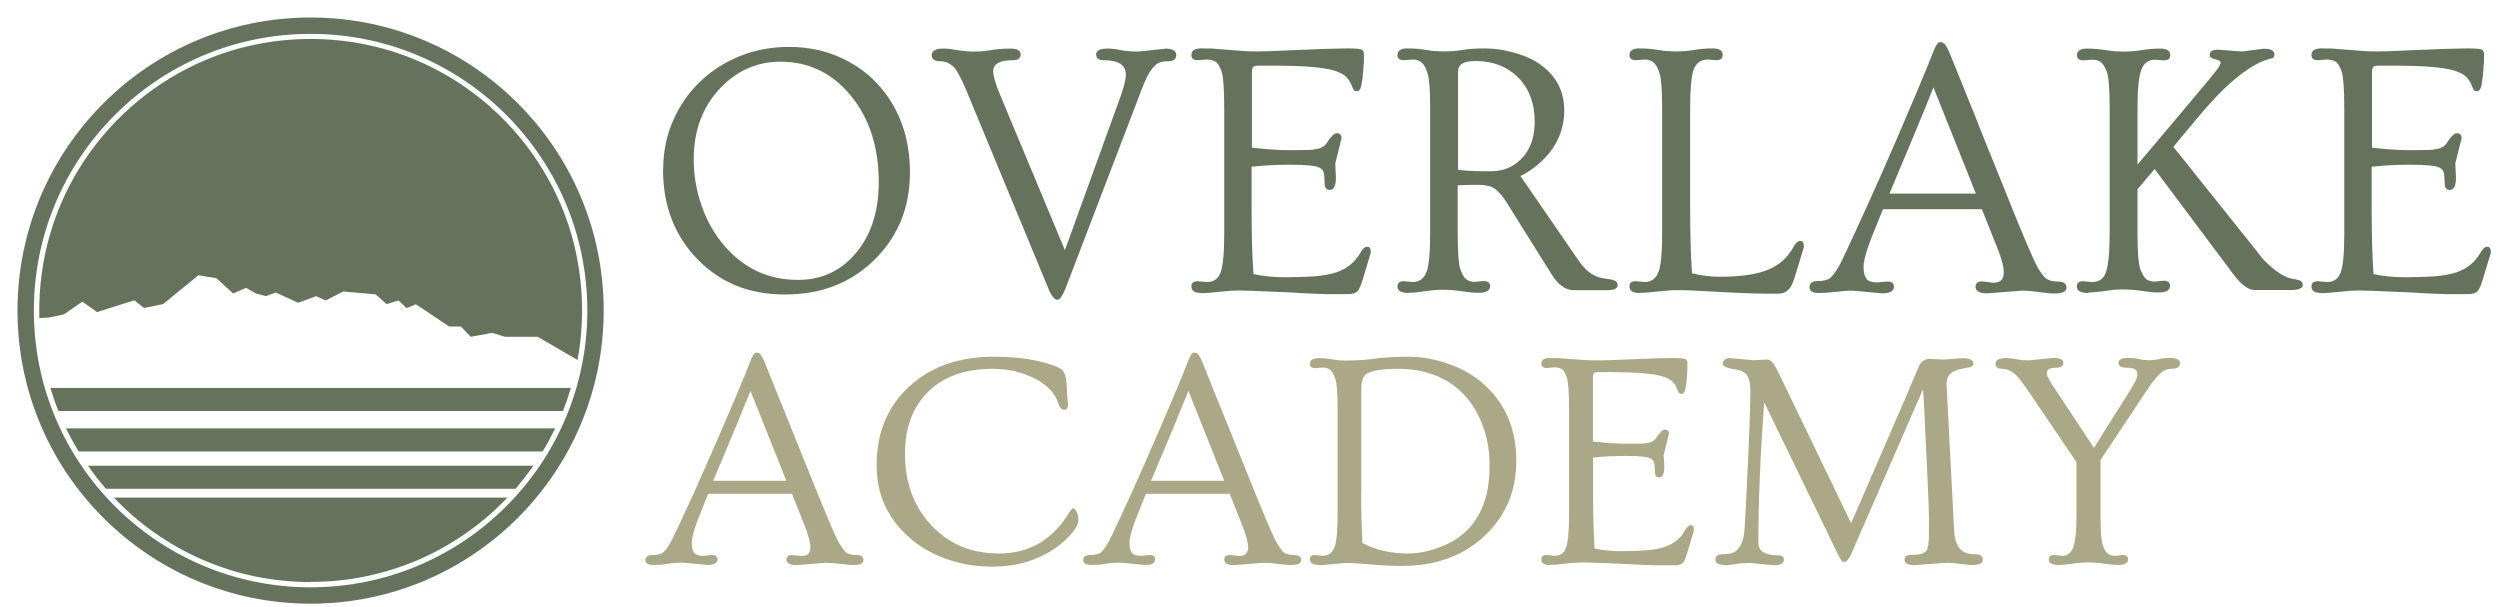 <?xml version="1.0" encoding="UTF-8"?> <svg xmlns="http://www.w3.org/2000/svg" width="136" height="33" viewBox="0 0 136 33" fill="none"><path d="M16.896 31.664C15.867 31.664 14.838 31.556 13.827 31.348C11.877 30.933 10.036 30.13 8.411 28.983C7.608 28.423 6.867 27.782 6.2 27.069H27.602C26.248 28.496 24.623 29.633 22.818 30.427C21.897 30.825 20.949 31.131 19.965 31.339C18.954 31.556 17.925 31.655 16.896 31.655V31.664ZM28.035 26.591H5.766C5.414 26.194 5.089 25.77 4.791 25.336H29.019C28.712 25.77 28.387 26.185 28.044 26.591H28.035ZM29.525 24.56H4.277C4.033 24.154 3.798 23.73 3.591 23.305H30.202C29.994 23.73 29.768 24.154 29.516 24.56H29.525ZM30.626 22.357H3.176C3.013 21.951 2.869 21.527 2.742 21.103H31.059C30.933 21.527 30.788 21.942 30.626 22.357ZM31.42 19.586L29.254 18.322H27.467L26.772 18.106L25.607 18.322L25.075 17.763H24.434L22.628 16.553L22.114 16.761L21.68 16.346L21.03 16.544L20.435 16.012L18.674 15.858L17.718 16.346L17.194 16.111L16.219 16.472L15.001 15.912L14.468 16.111L13.927 15.966L13.385 15.659L12.681 15.966L11.778 15.136L10.794 14.973L8.871 16.544L7.833 16.752L7.301 16.337L5.279 16.977L4.484 16.409L3.473 17.104L2.652 17.275L2.137 17.302C2.137 17.158 2.137 17.023 2.137 16.887C2.137 15.885 2.237 14.892 2.435 13.908C2.823 12.022 3.573 10.225 4.656 8.628C6.263 6.254 8.519 4.394 11.155 3.275C12.049 2.896 12.979 2.607 13.927 2.417C15.894 2.02 17.916 2.02 19.875 2.417C21.762 2.805 23.558 3.555 25.156 4.638C27.53 6.245 29.389 8.501 30.509 11.137C30.888 12.031 31.177 12.96 31.366 13.908C31.745 15.777 31.763 17.7 31.42 19.568V19.586Z" fill="#65735C"></path><path d="M16.896 32.395C25.456 32.395 32.395 25.456 32.395 16.896C32.395 8.336 25.456 1.397 16.896 1.397C8.336 1.397 1.397 8.336 1.397 16.896C1.397 25.456 8.336 32.395 16.896 32.395Z" stroke="#65735C" stroke-width="0.89"></path><path d="M36.078 9.223C36.078 8.248 36.259 7.355 36.629 6.533C36.99 5.712 37.486 5.008 38.109 4.421C38.732 3.825 39.454 3.374 40.276 3.04C41.097 2.715 41.982 2.552 42.93 2.552C43.877 2.552 44.762 2.724 45.575 3.067C46.387 3.41 47.091 3.888 47.669 4.493C48.887 5.784 49.501 7.409 49.501 9.386C49.501 11.263 48.869 12.825 47.615 14.089C46.324 15.379 44.69 16.02 42.704 16.02C40.718 16.02 39.166 15.37 37.911 14.07C36.683 12.789 36.069 11.173 36.069 9.214L36.078 9.223ZM37.739 8.672C37.739 9.512 37.875 10.342 38.154 11.146C38.425 11.958 38.822 12.662 39.319 13.267C40.402 14.576 41.765 15.226 43.408 15.226C44.681 15.226 45.728 14.748 46.54 13.791C47.38 12.807 47.804 11.516 47.804 9.909C47.804 8.014 47.299 6.443 46.279 5.197C45.268 3.97 43.995 3.356 42.451 3.356C41.178 3.356 40.086 3.843 39.166 4.809C38.218 5.82 37.739 7.102 37.739 8.672Z" fill="#65735C"></path><path d="M63.375 2.643C63.782 2.643 63.989 2.76 63.989 2.986C63.989 3.211 63.854 3.329 63.583 3.329C63.24 3.329 62.996 3.401 62.852 3.545C62.59 3.789 62.355 4.204 62.139 4.782L57.959 15.704C57.797 16.102 57.652 16.309 57.526 16.309C57.354 16.309 57.183 16.084 57.002 15.623L52.516 4.791C52.254 4.204 52.056 3.834 51.911 3.672C51.686 3.446 51.424 3.329 51.126 3.329C50.828 3.329 50.684 3.211 50.684 2.977C50.684 2.886 50.738 2.805 50.837 2.742C50.936 2.67 51.081 2.643 51.261 2.643C51.442 2.643 51.595 2.643 51.704 2.67C51.821 2.688 51.938 2.706 52.056 2.724C52.381 2.778 52.688 2.805 52.985 2.805C53.283 2.805 53.599 2.778 53.924 2.724C54.258 2.67 54.601 2.643 54.971 2.643C55.341 2.643 55.522 2.751 55.522 2.959C55.522 3.166 55.387 3.275 55.107 3.275C54.394 3.275 54.032 3.473 54.032 3.87C54.032 4.141 54.159 4.583 54.421 5.197L57.932 13.61L60.965 5.224C61.155 4.701 61.245 4.313 61.245 4.069C61.245 3.536 60.848 3.275 60.044 3.275C59.765 3.275 59.629 3.166 59.629 2.959C59.629 2.751 59.837 2.643 60.261 2.643C60.469 2.643 60.703 2.67 60.965 2.724C61.227 2.778 61.552 2.805 61.931 2.805L63.384 2.652L63.375 2.643Z" fill="#65735C"></path><path d="M65.343 15.939C64.991 15.939 64.811 15.822 64.811 15.578C64.811 15.389 64.928 15.298 65.163 15.298L65.641 15.343C66.002 15.343 66.246 15.19 66.381 14.874C66.526 14.522 66.598 13.809 66.598 12.744V5.865C66.598 4.809 66.544 4.141 66.444 3.861C66.345 3.59 66.237 3.41 66.11 3.347C65.984 3.274 65.831 3.238 65.641 3.238L65.163 3.274C64.928 3.274 64.811 3.184 64.811 2.995C64.811 2.76 64.982 2.634 65.325 2.634C65.668 2.634 65.957 2.634 66.183 2.661C66.408 2.679 66.634 2.697 66.86 2.715C67.464 2.769 67.934 2.796 68.277 2.796C68.62 2.796 68.99 2.796 69.378 2.769C69.766 2.751 70.2 2.733 70.678 2.715C71.942 2.661 72.808 2.634 73.305 2.634C73.801 2.634 74.063 2.661 74.117 2.724C74.171 2.778 74.198 2.859 74.198 2.959C74.198 3.058 74.198 3.157 74.198 3.247C74.198 3.338 74.198 3.437 74.18 3.545C74.18 3.69 74.153 3.915 74.126 4.213C74.09 4.511 74.054 4.701 74.009 4.809C73.964 4.908 73.9 4.963 73.819 4.963C73.738 4.963 73.675 4.944 73.648 4.899C73.612 4.854 73.576 4.764 73.512 4.61C73.458 4.457 73.359 4.313 73.224 4.177C73.088 4.042 72.862 3.924 72.565 3.834C71.987 3.663 70.904 3.572 69.333 3.572H68.466C68.313 3.572 68.214 3.599 68.168 3.645C68.123 3.69 68.105 3.789 68.105 3.951V8.032C68.873 8.122 69.513 8.167 70.019 8.167C70.525 8.167 70.886 8.167 71.102 8.158C71.319 8.158 71.499 8.131 71.644 8.104C71.897 8.059 72.077 7.941 72.185 7.761C72.402 7.418 72.583 7.246 72.718 7.246C72.889 7.246 72.98 7.337 72.98 7.517L72.637 8.898L72.673 9.638C72.673 10.108 72.565 10.333 72.339 10.333C72.149 10.333 72.059 10.207 72.059 9.963C72.059 9.72 72.041 9.53 72.014 9.404C71.987 9.277 71.906 9.187 71.77 9.115C71.563 9.016 71.057 8.961 70.254 8.961C69.45 8.961 68.728 8.997 68.087 9.07V11.371C68.087 12.798 68.123 13.98 68.187 14.91C68.71 15.027 69.279 15.082 69.893 15.082C70.507 15.082 71.03 15.063 71.472 15.036C71.906 15 72.285 14.937 72.601 14.847C73.224 14.657 73.693 14.296 73.991 13.773C74.117 13.538 74.253 13.421 74.379 13.421C74.505 13.421 74.569 13.511 74.569 13.7C74.569 13.782 74.541 13.881 74.496 13.998C74.442 14.17 74.37 14.414 74.271 14.748C74.171 15.082 74.099 15.325 74.045 15.47C73.991 15.614 73.937 15.732 73.874 15.813C73.774 15.939 73.585 16.002 73.305 16.002C73.025 16.002 72.745 16.002 72.483 16.002C72.222 16.002 71.942 16.002 71.653 15.984C71.319 15.975 70.795 15.948 70.091 15.903C68.331 15.822 67.302 15.786 66.995 15.813C66.688 15.84 66.462 15.858 66.309 15.876C66.156 15.894 66.002 15.912 65.858 15.921C65.713 15.939 65.533 15.948 65.334 15.948L65.343 15.939Z" fill="#65735C"></path><path d="M76.654 15.939C76.23 15.939 76.022 15.822 76.022 15.578C76.022 15.389 76.139 15.298 76.374 15.298L76.852 15.343C77.241 15.343 77.502 15.127 77.638 14.693C77.746 14.323 77.8 13.664 77.8 12.716V5.874C77.8 4.926 77.755 4.304 77.665 4.006C77.575 3.708 77.466 3.509 77.34 3.401C77.213 3.293 77.051 3.238 76.852 3.238L76.374 3.274C76.139 3.274 76.022 3.184 76.022 2.995C76.022 2.76 76.203 2.634 76.555 2.634C76.907 2.634 77.25 2.661 77.566 2.715C77.882 2.769 78.225 2.796 78.567 2.796C78.91 2.796 79.254 2.769 79.57 2.715C79.885 2.661 80.301 2.634 80.797 2.634C81.294 2.634 81.835 2.715 82.413 2.877C82.991 3.04 83.469 3.265 83.866 3.563C84.688 4.177 85.094 4.99 85.094 6.01C85.094 7.138 84.633 8.104 83.704 8.916C83.406 9.178 83.081 9.395 82.711 9.575L85.861 14.152C86.213 14.675 86.61 14.991 87.035 15.1C87.161 15.136 87.314 15.154 87.504 15.181C87.838 15.217 88.001 15.325 88.001 15.506C88.001 15.686 87.82 15.786 87.468 15.786H85.608C85.166 15.786 84.76 15.497 84.399 14.91L81.953 11.001C81.736 10.658 81.519 10.415 81.321 10.27C81.122 10.126 80.815 10.054 80.391 10.054C79.967 10.054 79.615 10.063 79.299 10.081V12.707C79.299 13.682 79.344 14.314 79.425 14.594C79.515 14.874 79.615 15.072 79.741 15.172C79.867 15.28 80.03 15.334 80.237 15.334L80.707 15.289C80.942 15.289 81.059 15.379 81.059 15.569C81.059 15.804 80.851 15.93 80.436 15.93C80.219 15.93 79.994 15.912 79.759 15.876C78.983 15.749 78.315 15.732 77.764 15.813C77.213 15.894 76.834 15.93 76.627 15.93L76.654 15.939ZM79.317 9.241C79.741 9.286 80.138 9.313 80.526 9.313H81.14C81.763 9.313 82.296 9.097 82.729 8.673C83.234 8.176 83.487 7.499 83.487 6.632C83.487 5.594 83.171 4.782 82.548 4.177C81.962 3.608 81.203 3.32 80.283 3.32C79.949 3.32 79.714 3.365 79.552 3.455C79.398 3.545 79.317 3.699 79.317 3.924V9.241Z" fill="#65735C"></path><path d="M89.174 15.939C88.822 15.939 88.642 15.822 88.642 15.578C88.642 15.389 88.759 15.298 88.994 15.298L89.472 15.343C89.86 15.343 90.122 15.127 90.257 14.693C90.366 14.323 90.42 13.664 90.42 12.716V5.874C90.42 4.926 90.375 4.304 90.284 4.006C90.194 3.708 90.086 3.509 89.96 3.401C89.833 3.293 89.671 3.238 89.472 3.238L88.994 3.274C88.759 3.274 88.642 3.184 88.642 2.995C88.642 2.76 88.822 2.634 89.174 2.634C89.526 2.634 89.869 2.661 90.185 2.715C90.501 2.769 90.835 2.796 91.187 2.796C91.539 2.796 91.864 2.769 92.18 2.715C92.496 2.661 92.83 2.634 93.182 2.634C93.534 2.634 93.715 2.751 93.715 2.995C93.715 3.184 93.597 3.274 93.363 3.274L92.893 3.238C92.496 3.238 92.234 3.455 92.099 3.888C92 4.231 91.945 4.89 91.945 5.865V11.345C91.945 12.762 91.981 13.935 92.045 14.865C92.514 14.991 93.038 15.055 93.606 15.055C94.175 15.055 94.68 15.018 95.096 14.955C95.52 14.892 95.89 14.793 96.197 14.666C96.775 14.432 97.235 14.025 97.551 13.457C97.677 13.222 97.813 13.105 97.939 13.105C98.066 13.105 98.129 13.195 98.129 13.384C98.129 13.466 98.102 13.565 98.057 13.682C98.002 13.854 97.93 14.098 97.831 14.432C97.732 14.766 97.65 15.018 97.596 15.199C97.533 15.379 97.47 15.524 97.389 15.641C97.235 15.858 97.019 15.975 96.748 15.975C96.477 15.975 96.215 15.975 95.971 15.975C95.728 15.975 95.466 15.966 95.204 15.957C94.933 15.948 94.644 15.93 94.338 15.921C94.031 15.903 93.679 15.885 93.281 15.867C92.884 15.849 92.541 15.831 92.252 15.813C91.963 15.795 91.675 15.786 91.386 15.786C91.097 15.786 90.862 15.786 90.673 15.813C90.483 15.831 90.312 15.849 90.158 15.858C90.005 15.876 89.851 15.894 89.707 15.903C89.562 15.921 89.391 15.93 89.192 15.93L89.174 15.939Z" fill="#65735C"></path><path d="M99.862 15.867C99.573 15.912 99.266 15.939 98.932 15.939C98.598 15.939 98.436 15.831 98.436 15.614C98.436 15.398 98.589 15.289 98.887 15.289C99.185 15.289 99.428 15.235 99.564 15.118C99.781 14.919 99.997 14.594 100.214 14.143C100.43 13.691 100.629 13.267 100.81 12.87C100.99 12.473 101.207 12.012 101.441 11.489C101.676 10.965 101.947 10.37 102.236 9.729C102.525 9.079 102.823 8.393 103.139 7.662C103.969 5.739 104.511 4.448 104.781 3.789C105.043 3.13 105.197 2.76 105.224 2.688C105.251 2.616 105.287 2.552 105.314 2.498C105.395 2.363 105.467 2.291 105.531 2.291C105.594 2.291 105.639 2.291 105.675 2.318C105.711 2.336 105.756 2.363 105.801 2.408C105.901 2.534 105.991 2.715 106.09 2.959C106.19 3.202 106.316 3.527 106.487 3.942C106.65 4.358 106.84 4.827 107.056 5.351C107.273 5.874 107.498 6.434 107.733 7.039C107.968 7.643 108.212 8.239 108.455 8.835C108.699 9.431 108.934 10.018 109.159 10.577C109.385 11.137 109.593 11.651 109.773 12.103C110.333 13.457 110.685 14.26 110.838 14.531C110.992 14.793 111.127 14.982 111.227 15.082C111.389 15.235 111.624 15.316 111.94 15.316C112.256 15.316 112.418 15.425 112.418 15.641C112.418 15.858 112.21 15.966 111.804 15.966C111.633 15.966 111.479 15.966 111.353 15.939C111.227 15.921 111.1 15.912 110.974 15.894C110.595 15.84 110.27 15.813 109.972 15.813L108.103 15.957C107.679 15.957 107.471 15.84 107.471 15.596C107.471 15.406 107.589 15.307 107.823 15.307L108.401 15.379C108.645 15.379 108.807 15.325 108.889 15.217C108.97 15.109 109.006 14.973 109.006 14.811C109.006 14.504 108.88 14.034 108.618 13.393L107.814 11.381H102.434C102.281 11.769 102.137 12.121 102.001 12.446C101.866 12.771 101.748 13.087 101.64 13.384C101.469 13.872 101.378 14.26 101.378 14.54C101.378 14.82 101.432 15.027 101.532 15.163C101.631 15.298 101.821 15.361 102.1 15.361L102.678 15.316C102.913 15.316 103.03 15.406 103.03 15.596C103.03 15.831 102.823 15.957 102.398 15.957L100.792 15.813C100.458 15.813 100.151 15.84 99.862 15.885V15.867ZM107.489 10.532L105.179 4.755C104.736 5.883 103.933 7.815 102.786 10.532H107.489Z" fill="#65735C"></path><path d="M113.609 15.939C113.185 15.939 112.978 15.822 112.978 15.578C112.978 15.389 113.095 15.298 113.33 15.298L113.808 15.343C114.187 15.343 114.431 15.172 114.557 14.82C114.693 14.441 114.765 13.746 114.765 12.717V5.874C114.765 4.827 114.711 4.168 114.602 3.888C114.494 3.609 114.377 3.437 114.259 3.356C114.133 3.284 113.989 3.248 113.817 3.248L113.339 3.284C113.104 3.284 112.987 3.193 112.987 3.004C112.987 2.769 113.167 2.643 113.519 2.643C113.871 2.643 114.214 2.67 114.53 2.724C114.846 2.778 115.18 2.805 115.532 2.805C115.884 2.805 116.209 2.778 116.525 2.724C116.841 2.67 117.175 2.643 117.527 2.643C117.879 2.643 118.06 2.76 118.06 3.004C118.06 3.193 117.942 3.284 117.708 3.284L117.238 3.248C116.886 3.248 116.633 3.419 116.498 3.771C116.354 4.123 116.281 4.827 116.281 5.874V8.952L119.035 5.685C120.091 4.43 120.65 3.753 120.714 3.636C120.768 3.527 120.804 3.446 120.804 3.401C120.804 3.356 120.777 3.32 120.714 3.293C120.65 3.266 120.578 3.248 120.506 3.22C120.307 3.184 120.208 3.103 120.208 2.986C120.208 2.796 120.352 2.706 120.641 2.706C120.732 2.706 120.831 2.706 120.948 2.724C121.066 2.733 121.183 2.742 121.3 2.751C121.418 2.76 121.526 2.769 121.634 2.778C121.743 2.787 121.833 2.796 121.914 2.796C121.995 2.796 122.095 2.796 122.212 2.769C122.338 2.751 122.456 2.733 122.582 2.724C122.708 2.706 122.817 2.688 122.925 2.679C123.033 2.661 123.115 2.652 123.16 2.652C123.539 2.652 123.728 2.751 123.728 2.959C123.728 3.076 123.692 3.148 123.611 3.166C123.53 3.193 123.44 3.211 123.34 3.238C123.241 3.266 123.115 3.32 122.943 3.392C122.772 3.473 122.573 3.581 122.338 3.735C122.104 3.888 121.842 4.087 121.544 4.331C120.894 4.881 120.199 5.613 119.441 6.533L118.231 7.987L123.16 14.152C123.783 14.775 124.315 15.118 124.739 15.172C124.965 15.208 125.11 15.244 125.173 15.298C125.236 15.352 125.272 15.416 125.272 15.488C125.272 15.677 125.064 15.777 124.64 15.777H122.672C122.32 15.786 121.923 15.497 121.481 14.901L117.211 9.196L116.281 10.297V12.69C116.281 13.737 116.336 14.396 116.444 14.675C116.552 14.955 116.67 15.127 116.787 15.208C116.913 15.28 117.058 15.316 117.229 15.316L117.699 15.271C117.933 15.271 118.051 15.361 118.051 15.551C118.051 15.786 117.843 15.912 117.428 15.912C117.211 15.912 116.985 15.894 116.751 15.858C115.974 15.732 115.306 15.713 114.756 15.795C114.205 15.876 113.826 15.912 113.618 15.912L113.609 15.939Z" fill="#65735C"></path><path d="M126.274 15.939C125.922 15.939 125.742 15.822 125.742 15.578C125.742 15.389 125.859 15.298 126.094 15.298L126.572 15.343C126.933 15.343 127.177 15.19 127.312 14.874C127.457 14.522 127.529 13.809 127.529 12.744V5.865C127.529 4.809 127.475 4.141 127.376 3.861C127.276 3.59 127.168 3.41 127.042 3.347C126.915 3.274 126.762 3.238 126.572 3.238L126.094 3.274C125.859 3.274 125.742 3.184 125.742 2.995C125.742 2.76 125.913 2.634 126.256 2.634C126.599 2.634 126.888 2.634 127.114 2.661C127.339 2.679 127.565 2.697 127.791 2.715C128.396 2.769 128.865 2.796 129.208 2.796C129.551 2.796 129.921 2.796 130.309 2.769C130.697 2.751 131.131 2.733 131.609 2.715C132.873 2.661 133.739 2.634 134.236 2.634C134.732 2.634 134.994 2.661 135.048 2.724C135.103 2.778 135.13 2.859 135.13 2.959C135.13 3.058 135.13 3.157 135.13 3.247C135.13 3.338 135.13 3.437 135.112 3.545C135.112 3.69 135.084 3.915 135.057 4.213C135.021 4.511 134.985 4.701 134.94 4.809C134.895 4.908 134.832 4.963 134.75 4.963C134.669 4.963 134.606 4.944 134.579 4.899C134.543 4.854 134.507 4.764 134.444 4.61C134.389 4.457 134.29 4.313 134.155 4.177C134.019 4.042 133.794 3.924 133.496 3.834C132.918 3.663 131.835 3.572 130.264 3.572H129.398C129.244 3.572 129.145 3.599 129.1 3.645C129.055 3.69 129.036 3.789 129.036 3.951V8.032C129.804 8.122 130.445 8.167 130.95 8.167C131.456 8.167 131.817 8.167 132.033 8.158C132.25 8.158 132.431 8.131 132.575 8.104C132.828 8.059 133.008 7.941 133.117 7.761C133.333 7.418 133.514 7.246 133.649 7.246C133.821 7.246 133.911 7.337 133.911 7.517L133.568 8.898L133.604 9.638C133.604 10.108 133.496 10.333 133.27 10.333C133.08 10.333 132.99 10.207 132.99 9.963C132.99 9.72 132.972 9.53 132.945 9.404C132.918 9.277 132.837 9.187 132.701 9.115C132.494 9.016 131.988 8.961 131.185 8.961C130.381 8.961 129.659 8.997 129.018 9.07V11.371C129.018 12.798 129.055 13.98 129.118 14.91C129.641 15.027 130.21 15.082 130.824 15.082C131.438 15.082 131.961 15.063 132.403 15.036C132.837 15 133.216 14.937 133.532 14.847C134.155 14.657 134.624 14.296 134.922 13.773C135.048 13.538 135.184 13.421 135.31 13.421C135.436 13.421 135.5 13.511 135.5 13.7C135.5 13.782 135.473 13.881 135.427 13.998C135.373 14.17 135.301 14.414 135.202 14.748C135.103 15.082 135.03 15.325 134.976 15.47C134.922 15.614 134.868 15.732 134.805 15.813C134.705 15.939 134.516 16.002 134.236 16.002C133.956 16.002 133.676 16.002 133.414 16.002C133.153 16.002 132.873 16.002 132.584 15.984C132.25 15.975 131.726 15.948 131.022 15.903C129.262 15.822 128.233 15.786 127.926 15.813C127.619 15.84 127.394 15.858 127.24 15.876C127.087 15.894 126.933 15.912 126.789 15.921C126.644 15.939 126.464 15.948 126.265 15.948L126.274 15.939Z" fill="#65735C"></path><path d="M36.323 30.671C36.079 30.716 35.817 30.734 35.538 30.734C35.258 30.734 35.113 30.644 35.113 30.463C35.113 30.282 35.24 30.192 35.501 30.192C35.763 30.192 35.962 30.147 36.079 30.048C36.269 29.876 36.449 29.605 36.63 29.217C36.81 28.838 36.982 28.477 37.135 28.143C37.289 27.809 37.469 27.421 37.677 26.97C37.876 26.527 38.101 26.022 38.345 25.471C38.589 24.921 38.841 24.334 39.112 23.72C39.816 22.095 40.277 21.003 40.502 20.443C40.728 19.884 40.854 19.568 40.872 19.514C40.9 19.45 40.926 19.396 40.954 19.351C41.026 19.234 41.089 19.18 41.134 19.18C41.179 19.18 41.224 19.18 41.261 19.198C41.297 19.216 41.333 19.234 41.369 19.279C41.45 19.387 41.531 19.541 41.613 19.739C41.694 19.947 41.802 20.227 41.947 20.57C42.082 20.922 42.245 21.319 42.425 21.761C42.605 22.203 42.795 22.682 43.003 23.188C43.201 23.693 43.409 24.207 43.617 24.713C43.824 25.218 44.023 25.715 44.212 26.184C44.411 26.663 44.582 27.087 44.736 27.475C45.205 28.622 45.512 29.308 45.639 29.524C45.774 29.75 45.882 29.903 45.964 29.994C46.099 30.129 46.306 30.192 46.568 30.192C46.83 30.192 46.974 30.282 46.974 30.463C46.974 30.644 46.803 30.734 46.46 30.734C46.316 30.734 46.189 30.734 46.081 30.716C45.972 30.698 45.864 30.689 45.756 30.68C45.44 30.635 45.16 30.616 44.907 30.616L43.319 30.743C42.967 30.743 42.786 30.644 42.786 30.436C42.786 30.273 42.885 30.192 43.084 30.192L43.58 30.246C43.788 30.246 43.923 30.201 43.987 30.111C44.05 30.021 44.086 29.903 44.086 29.768C44.086 29.515 43.978 29.109 43.761 28.567L43.084 26.861H38.525C38.39 27.186 38.273 27.493 38.164 27.764C38.056 28.035 37.948 28.306 37.857 28.558C37.713 28.974 37.632 29.299 37.632 29.542C37.632 29.786 37.677 29.957 37.758 30.066C37.839 30.174 38.002 30.237 38.237 30.237L38.733 30.192C38.932 30.192 39.031 30.273 39.031 30.427C39.031 30.625 38.85 30.734 38.498 30.734L37.135 30.608C36.855 30.608 36.594 30.625 36.35 30.671H36.323ZM42.777 26.157L40.827 21.265C40.448 22.222 39.771 23.855 38.796 26.157H42.777Z" fill="#AAA887"></path><path d="M58.104 21.978C58.104 22.194 58.032 22.294 57.879 22.294C57.743 22.294 57.635 22.158 57.554 21.896C57.473 21.635 57.31 21.382 57.075 21.147C56.841 20.913 56.561 20.714 56.227 20.561C55.541 20.227 54.81 20.064 54.024 20.064C53.239 20.064 52.562 20.172 51.984 20.38C51.416 20.588 50.919 20.895 50.513 21.292C49.655 22.131 49.231 23.26 49.231 24.686C49.231 26.265 49.709 27.565 50.675 28.585C51.632 29.605 52.86 30.111 54.349 30.111C56.01 30.111 57.301 29.344 58.204 27.818C58.267 27.719 58.33 27.665 58.393 27.656C58.456 27.656 58.511 27.719 58.574 27.854C58.637 27.99 58.664 28.134 58.664 28.297C58.664 28.567 58.429 28.928 57.969 29.362C57.5 29.804 56.94 30.156 56.272 30.418C55.604 30.689 54.837 30.824 53.952 30.824C53.068 30.824 52.228 30.68 51.443 30.391C50.648 30.102 49.98 29.714 49.43 29.208C48.265 28.17 47.688 26.87 47.688 25.309C47.688 23.548 48.274 22.122 49.448 21.039C50.621 19.947 52.156 19.405 54.069 19.405C55.45 19.405 56.588 19.586 57.491 19.956C57.662 20.028 57.779 20.109 57.834 20.181C57.942 20.335 58.005 20.561 58.023 20.867C58.041 21.174 58.05 21.382 58.059 21.499C58.077 21.77 58.095 21.933 58.095 21.996L58.104 21.978Z" fill="#AAA887"></path><path d="M60.135 30.671C59.892 30.716 59.63 30.734 59.35 30.734C59.07 30.734 58.926 30.644 58.926 30.463C58.926 30.282 59.052 30.192 59.314 30.192C59.576 30.192 59.774 30.147 59.892 30.048C60.081 29.876 60.262 29.605 60.442 29.217C60.623 28.838 60.794 28.477 60.948 28.143C61.101 27.809 61.282 27.421 61.489 26.97C61.688 26.527 61.914 26.022 62.157 25.471C62.401 24.921 62.654 24.334 62.925 23.72C63.629 22.095 64.089 21.003 64.315 20.443C64.54 19.884 64.667 19.568 64.685 19.514C64.712 19.45 64.739 19.396 64.766 19.351C64.838 19.234 64.901 19.18 64.947 19.18C64.992 19.18 65.037 19.18 65.073 19.198C65.109 19.216 65.145 19.234 65.181 19.279C65.263 19.387 65.344 19.541 65.425 19.739C65.506 19.947 65.615 20.227 65.759 20.57C65.894 20.922 66.057 21.319 66.237 21.761C66.418 22.203 66.608 22.682 66.815 23.188C67.014 23.693 67.221 24.207 67.429 24.713C67.637 25.218 67.835 25.715 68.025 26.184C68.223 26.663 68.395 27.087 68.548 27.475C69.018 28.622 69.325 29.308 69.451 29.524C69.586 29.75 69.695 29.903 69.776 29.994C69.911 30.129 70.119 30.192 70.381 30.192C70.643 30.192 70.787 30.282 70.787 30.463C70.787 30.644 70.615 30.734 70.272 30.734C70.128 30.734 70.002 30.734 69.893 30.716C69.785 30.698 69.677 30.689 69.568 30.68C69.252 30.635 68.973 30.616 68.72 30.616L67.131 30.743C66.779 30.743 66.599 30.644 66.599 30.436C66.599 30.273 66.698 30.192 66.896 30.192L67.393 30.246C67.6 30.246 67.736 30.201 67.799 30.111C67.862 30.021 67.898 29.903 67.898 29.768C67.898 29.515 67.79 29.109 67.573 28.567L66.896 26.861H62.338C62.203 27.186 62.085 27.493 61.977 27.764C61.868 28.035 61.76 28.306 61.67 28.558C61.526 28.974 61.444 29.299 61.444 29.542C61.444 29.786 61.489 29.957 61.571 30.066C61.652 30.174 61.814 30.237 62.049 30.237L62.545 30.192C62.744 30.192 62.843 30.273 62.843 30.427C62.843 30.625 62.663 30.734 62.311 30.734L60.948 30.608C60.668 30.608 60.406 30.625 60.162 30.671H60.135ZM66.599 26.157L64.649 21.265C64.27 22.222 63.593 23.855 62.618 26.157H66.599Z" fill="#AAA887"></path><path d="M71.789 30.734C71.437 30.734 71.256 30.634 71.256 30.427C71.256 30.264 71.356 30.192 71.554 30.192L71.96 30.237C72.285 30.237 72.511 30.057 72.628 29.687C72.719 29.371 72.764 28.82 72.764 28.008V22.212C72.764 21.409 72.728 20.886 72.647 20.633C72.574 20.38 72.475 20.218 72.376 20.127C72.276 20.037 72.132 19.992 71.96 19.992L71.554 20.028C71.356 20.028 71.256 19.947 71.256 19.793C71.256 19.595 71.41 19.486 71.708 19.486C72.006 19.486 72.267 19.504 72.493 19.55C72.719 19.595 72.935 19.613 73.161 19.613C73.739 19.613 74.226 19.586 74.605 19.532C75.183 19.45 75.851 19.405 76.6 19.405C77.349 19.405 78.099 19.541 78.848 19.811C79.597 20.082 80.238 20.461 80.771 20.949C81.917 21.996 82.486 23.368 82.486 25.074C82.486 26.69 81.926 28.035 80.807 29.109C79.642 30.228 78.126 30.788 76.239 30.788C75.788 30.788 75.346 30.77 74.921 30.734C74.127 30.662 73.549 30.625 73.197 30.625L71.789 30.752V30.734ZM74.046 26.825C74.046 27.8 74.073 28.703 74.118 29.542C74.849 29.921 75.661 30.111 76.573 30.111C77.232 30.111 77.918 29.957 78.631 29.642C79.76 29.145 80.491 28.269 80.843 26.997C80.969 26.545 81.032 25.968 81.032 25.255C81.032 24.541 80.915 23.846 80.671 23.178C80.428 22.51 80.085 21.942 79.651 21.481C78.758 20.534 77.557 20.064 76.05 20.064C74.975 20.064 74.353 20.209 74.19 20.488C74.109 20.642 74.064 20.813 74.055 21.012C74.055 21.21 74.055 21.4 74.055 21.581V26.825H74.046Z" fill="#AAA887"></path><path d="M84.3 30.734C84.003 30.734 83.849 30.635 83.849 30.427C83.849 30.265 83.948 30.192 84.147 30.192L84.553 30.237C84.86 30.237 85.068 30.102 85.176 29.84C85.293 29.542 85.357 28.938 85.357 28.035V22.213C85.357 21.319 85.311 20.75 85.23 20.515C85.149 20.281 85.05 20.136 84.95 20.073C84.842 20.01 84.716 19.983 84.553 19.983L84.147 20.019C83.948 20.019 83.849 19.938 83.849 19.784C83.849 19.586 83.994 19.477 84.291 19.477C84.589 19.477 84.824 19.477 85.014 19.495C85.203 19.514 85.393 19.523 85.582 19.541C86.088 19.586 86.494 19.604 86.783 19.604C87.072 19.604 87.388 19.604 87.713 19.586C88.038 19.568 88.408 19.559 88.814 19.541C89.879 19.495 90.619 19.477 91.034 19.477C91.45 19.477 91.675 19.505 91.721 19.55C91.766 19.595 91.793 19.667 91.793 19.748C91.793 19.829 91.793 19.911 91.793 19.992C91.793 20.064 91.793 20.154 91.784 20.245C91.784 20.371 91.766 20.561 91.739 20.804C91.712 21.057 91.675 21.22 91.639 21.301C91.603 21.382 91.549 21.427 91.477 21.427C91.405 21.427 91.359 21.409 91.332 21.373C91.305 21.337 91.269 21.256 91.224 21.129C91.179 21.003 91.098 20.877 90.98 20.759C90.863 20.642 90.673 20.543 90.43 20.47C89.933 20.326 89.022 20.245 87.695 20.245H86.963C86.828 20.245 86.747 20.263 86.711 20.299C86.674 20.335 86.656 20.425 86.656 20.561V24.018C87.306 24.09 87.848 24.135 88.281 24.135C88.715 24.135 89.022 24.135 89.202 24.135C89.382 24.135 89.536 24.117 89.653 24.09C89.87 24.054 90.023 23.955 90.114 23.801C90.303 23.512 90.448 23.368 90.565 23.368C90.71 23.368 90.791 23.44 90.791 23.594L90.502 24.758L90.538 25.381C90.538 25.778 90.448 25.968 90.258 25.968C90.096 25.968 90.023 25.859 90.023 25.652C90.023 25.444 90.014 25.282 89.987 25.182C89.96 25.074 89.897 24.993 89.78 24.939C89.608 24.848 89.175 24.803 88.498 24.803C87.821 24.803 87.207 24.83 86.665 24.893V26.843C86.665 28.053 86.693 29.055 86.747 29.84C87.189 29.939 87.668 29.985 88.191 29.985C88.715 29.985 89.157 29.967 89.527 29.939C89.897 29.912 90.213 29.858 90.484 29.777C91.016 29.614 91.405 29.317 91.657 28.865C91.766 28.667 91.874 28.567 91.982 28.567C92.091 28.567 92.145 28.649 92.145 28.802C92.145 28.865 92.127 28.956 92.091 29.055C92.046 29.199 91.982 29.407 91.901 29.687C91.82 29.967 91.757 30.174 91.712 30.301C91.666 30.427 91.621 30.526 91.567 30.589C91.486 30.698 91.323 30.752 91.08 30.752C90.836 30.752 90.61 30.752 90.385 30.752C90.159 30.752 89.924 30.752 89.68 30.743C89.392 30.734 88.958 30.707 88.362 30.68C86.873 30.608 85.998 30.58 85.745 30.608C85.483 30.625 85.293 30.644 85.158 30.662C85.023 30.68 84.896 30.689 84.77 30.707C84.644 30.725 84.499 30.725 84.328 30.725L84.3 30.734Z" fill="#AAA887"></path><path d="M93.832 30.734C93.489 30.734 93.318 30.635 93.318 30.445C93.318 30.255 93.435 30.156 93.661 30.156C94.004 30.156 94.248 30.102 94.392 30.003C94.672 29.804 94.834 29.452 94.888 28.956C94.898 28.838 94.916 28.667 94.925 28.432C94.943 28.197 94.952 27.918 94.97 27.611C94.988 27.295 95.006 26.952 95.024 26.564C95.042 26.184 95.06 25.796 95.078 25.39C95.096 24.984 95.114 24.587 95.132 24.18C95.15 23.774 95.159 23.386 95.177 23.025C95.204 22.113 95.222 21.536 95.222 21.292C95.222 21.048 95.204 20.858 95.168 20.723C95.132 20.588 95.078 20.47 95.015 20.389C94.898 20.236 94.699 20.136 94.428 20.1C93.959 20.037 93.724 19.938 93.724 19.793C93.724 19.703 93.76 19.622 93.823 19.568C93.896 19.514 93.977 19.477 94.094 19.477L95.385 19.595L96.107 19.559C96.243 19.559 96.351 19.613 96.432 19.73C96.522 19.838 96.622 20.01 96.73 20.227L100.702 28.459C100.792 28.242 100.918 27.963 101.072 27.611C101.225 27.259 101.397 26.87 101.577 26.446C101.758 26.022 101.957 25.57 102.164 25.092C102.372 24.614 102.579 24.144 102.778 23.675C102.977 23.206 103.175 22.754 103.365 22.321C103.554 21.888 103.717 21.5 103.861 21.166C104.006 20.831 104.123 20.552 104.213 20.344C104.303 20.127 104.367 19.983 104.403 19.893C104.439 19.802 104.511 19.721 104.61 19.64C104.719 19.568 104.836 19.523 104.98 19.523L105.757 19.559L106.741 19.486C107.147 19.486 107.355 19.586 107.355 19.793C107.355 19.893 107.264 19.956 107.084 19.992C106.903 20.028 106.75 20.055 106.623 20.082C106.497 20.109 106.38 20.154 106.271 20.209C106.019 20.344 105.892 20.57 105.892 20.886L106.307 28.919C106.353 29.624 106.614 30.021 107.102 30.12C107.237 30.138 107.373 30.156 107.508 30.156C107.743 30.156 107.86 30.255 107.86 30.445C107.86 30.635 107.689 30.734 107.346 30.734C107.21 30.734 107.093 30.734 106.993 30.716C106.894 30.698 106.795 30.689 106.696 30.68C106.398 30.635 106.136 30.616 105.892 30.616L104.141 30.743C103.789 30.743 103.608 30.644 103.608 30.436C103.608 30.265 103.735 30.183 103.997 30.183C104.258 30.183 104.439 30.165 104.556 30.12C104.674 30.075 104.764 30.012 104.818 29.93C104.89 29.795 104.935 29.488 104.935 29.001V28.224C104.935 27.854 104.908 27.096 104.854 25.959C104.8 24.821 104.764 24.009 104.737 23.521C104.692 22.492 104.656 21.716 104.61 21.183L100.729 30.084C100.584 30.409 100.458 30.571 100.341 30.571C100.259 30.571 100.196 30.535 100.151 30.454C100.097 30.373 100.034 30.246 99.944 30.075L95.972 21.888C95.764 24.677 95.656 27.222 95.656 29.533C95.656 29.985 96.017 30.21 96.748 30.21C96.947 30.21 97.046 30.292 97.046 30.445C97.046 30.644 96.865 30.752 96.513 30.752L95.186 30.625C94.907 30.625 94.645 30.644 94.401 30.689C94.157 30.734 93.968 30.752 93.85 30.752L93.832 30.734Z" fill="#AAA887"></path><path d="M111.985 30.734C111.633 30.734 111.453 30.635 111.453 30.427C111.453 30.265 111.552 30.192 111.751 30.192L112.157 30.238C112.482 30.238 112.708 30.057 112.816 29.687C112.915 29.371 112.96 28.82 112.96 28.008V25.137L110.37 21.319C110.018 20.814 109.774 20.488 109.629 20.362C109.404 20.164 109.16 20.064 108.916 20.064C108.673 20.064 108.555 19.965 108.555 19.766C108.555 19.694 108.6 19.622 108.691 19.568C108.781 19.514 108.916 19.477 109.106 19.477C109.295 19.477 109.494 19.496 109.702 19.541C109.909 19.586 110.135 19.604 110.379 19.604L111.715 19.468C112.067 19.468 112.247 19.559 112.247 19.739C112.247 19.92 112.094 20.01 111.796 20.01C111.498 20.01 111.344 20.109 111.344 20.308C111.344 20.416 111.444 20.624 111.642 20.931L113.908 24.361L115.65 21.599C116.002 21.039 116.201 20.705 116.228 20.588C116.255 20.471 116.273 20.389 116.273 20.353C116.273 20.128 116.102 20.01 115.759 20.01C115.416 20.01 115.244 19.92 115.244 19.739C115.244 19.559 115.425 19.468 115.777 19.468C115.966 19.468 116.156 19.486 116.345 19.532C116.535 19.577 116.724 19.595 116.923 19.595C117.122 19.595 117.302 19.577 117.474 19.532C117.645 19.486 117.826 19.468 118.015 19.468C118.394 19.468 118.593 19.568 118.593 19.757C118.593 19.947 118.467 20.055 118.205 20.055C117.943 20.055 117.735 20.127 117.573 20.263C117.32 20.48 117.004 20.886 116.616 21.491L114.269 25.02V28.008C114.269 28.838 114.305 29.371 114.377 29.606C114.45 29.84 114.54 30.012 114.648 30.102C114.757 30.192 114.892 30.238 115.073 30.238L115.47 30.192C115.668 30.192 115.768 30.274 115.768 30.427C115.768 30.626 115.596 30.734 115.244 30.734C115.064 30.734 114.874 30.716 114.666 30.689C114.007 30.581 113.448 30.572 112.978 30.635C112.509 30.698 112.193 30.734 112.012 30.734H111.985Z" fill="#AAA887"></path></svg> 